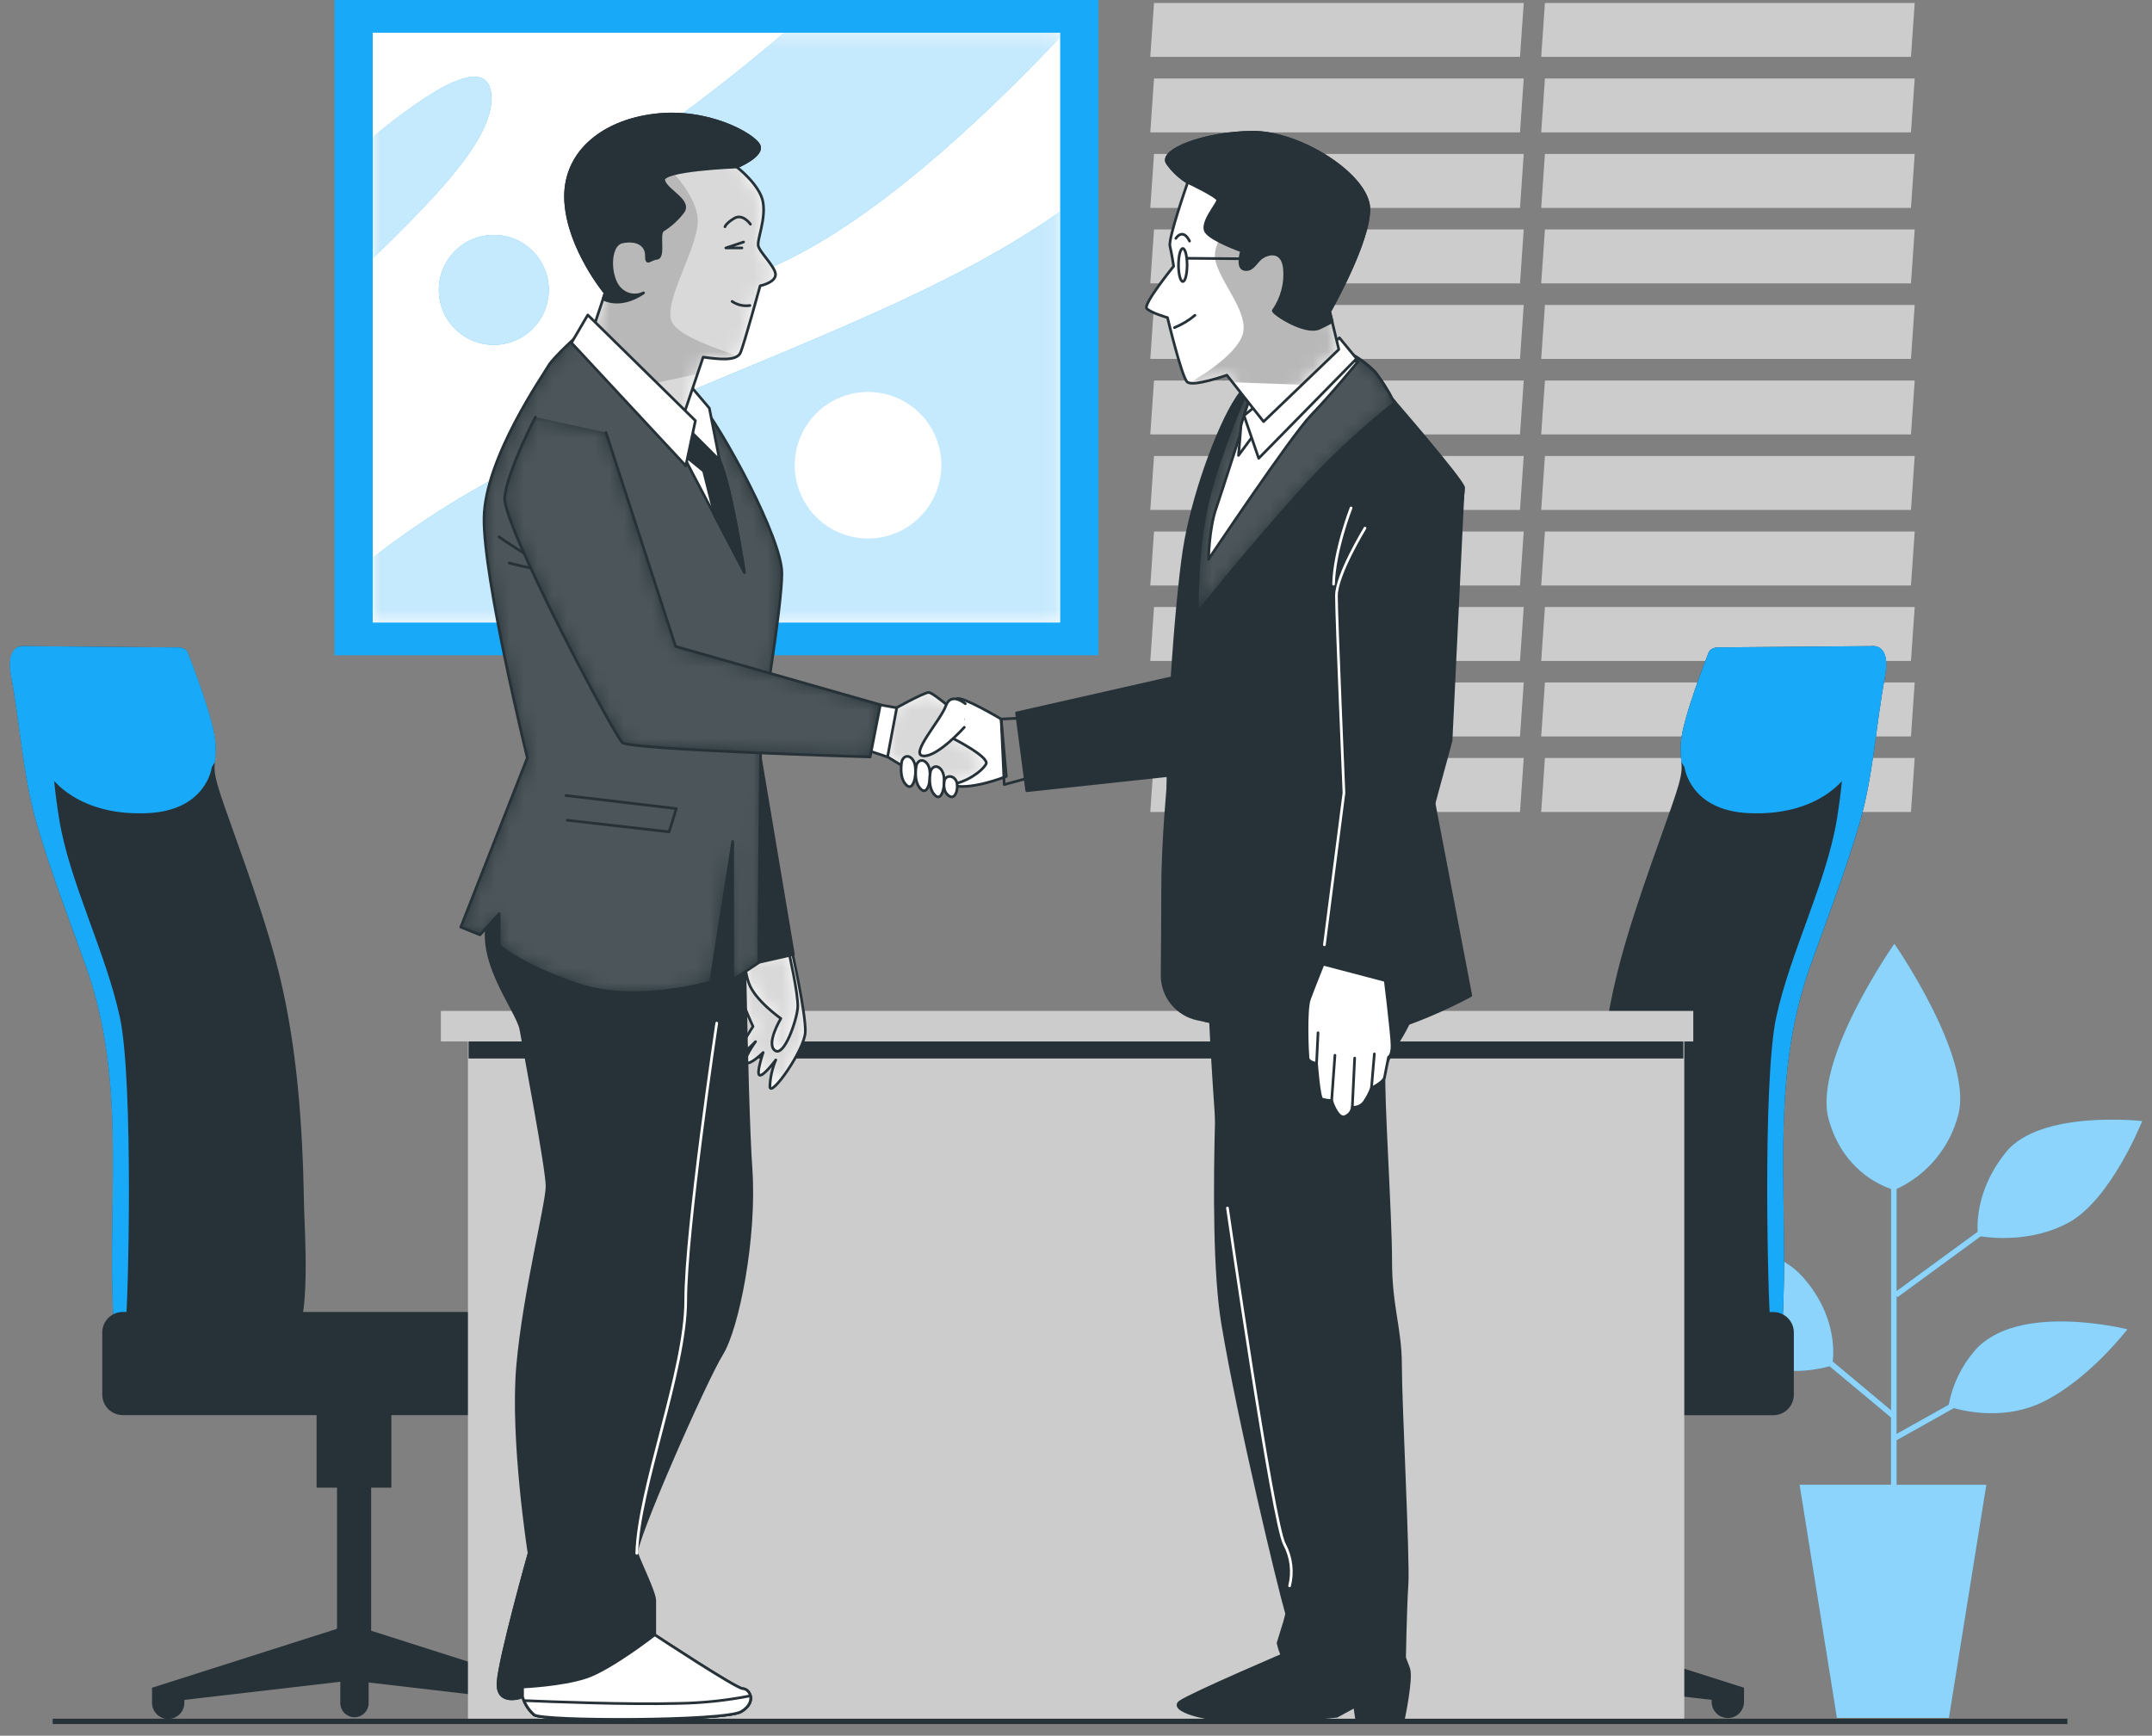 <svg width="150" height="121" viewBox="0 0 150 121" fill="none" xmlns="http://www.w3.org/2000/svg">
<rect x="0" y="0" width="150" height="121" fill="#808080" stroke="none"/>
<path d="M105.948 3.964H80.178L80.438 0.207H106.208L105.948 3.964Z" fill="#CCCCCC"/>
<path d="M105.948 9.228H80.178L80.438 5.471H106.208L105.948 9.228Z" fill="#CCCCCC"/>
<path d="M105.948 14.493H80.178L80.438 10.732H106.208L105.948 14.493Z" fill="#CCCCCC"/>
<path d="M105.948 19.757H80.178L80.438 15.996H106.208L105.948 19.757Z" fill="#CCCCCC"/>
<path d="M105.948 25.021H80.178L80.438 21.26H106.208L105.948 25.021Z" fill="#CCCCCC"/>
<path d="M105.948 30.285H80.178L80.438 26.527H106.208L105.948 30.285Z" fill="#CCCCCC"/>
<path d="M105.948 35.546H80.178L80.438 31.789H106.208L105.948 35.546Z" fill="#CCCCCC"/>
<path d="M105.948 40.814H80.178L80.438 37.053H106.208L105.948 40.814Z" fill="#CCCCCC"/>
<path d="M105.948 46.077H80.178L80.438 42.316H106.208L105.948 46.077Z" fill="#CCCCCC"/>
<path d="M105.948 51.339H80.178L80.438 47.578H106.208L105.948 51.339Z" fill="#CCCCCC"/>
<path d="M105.948 56.603H80.178L80.438 52.842H106.208L105.948 56.603Z" fill="#CCCCCC"/>
<path d="M133.199 3.964H107.426L107.686 0.207H133.46L133.199 3.964Z" fill="#CCCCCC"/>
<path d="M133.199 9.228H107.426L107.686 5.471H133.46L133.199 9.228Z" fill="#CCCCCC"/>
<path d="M133.199 14.493H107.426L107.686 10.732H133.46L133.199 14.493Z" fill="#CCCCCC"/>
<path d="M133.199 19.757H107.426L107.686 15.996H133.46L133.199 19.757Z" fill="#CCCCCC"/>
<path d="M133.199 25.021H107.426L107.686 21.26H133.46L133.199 25.021Z" fill="#CCCCCC"/>
<path d="M133.199 30.285H107.426L107.686 26.527H133.46L133.199 30.285Z" fill="#CCCCCC"/>
<path d="M133.199 35.546H107.426L107.686 31.789H133.46L133.199 35.546Z" fill="#CCCCCC"/>
<path d="M133.199 40.814H107.426L107.686 37.053H133.46L133.199 40.814Z" fill="#CCCCCC"/>
<path d="M133.199 46.077H107.426L107.686 42.316H133.46L133.199 46.077Z" fill="#CCCCCC"/>
<path d="M133.199 51.339H107.426L107.686 47.578H133.46L133.199 51.339Z" fill="#CCCCCC"/>
<path d="M133.199 56.603H107.426L107.686 52.842H133.46L133.199 56.603Z" fill="#CCCCCC"/>
<path d="M76.562 0H23.316V45.681H76.562V0Z" fill="#19A9F9"/>
<path d="M73.896 2.283H25.979V43.397H73.896V2.283Z" fill="white"/>
<mask id="mask0_13052_40728" style="mask-type:luminance" maskUnits="userSpaceOnUse" x="25" y="2" width="49" height="42">
<path d="M73.894 2.283H25.977V43.397H73.894V2.283Z" fill="white"/>
</mask>
<g mask="url(#mask0_13052_40728)">
<path d="M73.894 14.748C65.277 20.878 52.935 24.946 38.615 31.337C34.103 33.318 29.857 35.857 25.977 38.894V43.401H73.894V14.748Z" fill="#19A9F9"/>
<path d="M73.895 2.283H54.666C52.525 4.114 49.995 6.158 47.005 8.349C36.061 16.374 40.803 24.406 53.938 18.561C60.679 15.568 68.183 8.635 73.895 2.594V2.283Z" fill="#19A9F9"/>
<path d="M34.255 6.894C34.255 3.543 30.083 6.18 25.994 9.549V18.009C29.973 14.105 34.255 9.891 34.255 6.894Z" fill="#19A9F9"/>
<path d="M38.251 20.209C38.251 20.967 38.026 21.708 37.605 22.338C37.184 22.969 36.585 23.46 35.885 23.75C35.184 24.04 34.414 24.116 33.671 23.968C32.927 23.82 32.244 23.455 31.708 22.919C31.172 22.383 30.807 21.7 30.66 20.957C30.512 20.213 30.588 19.443 30.878 18.743C31.168 18.042 31.659 17.444 32.289 17.023C32.919 16.602 33.66 16.377 34.418 16.377C35.435 16.377 36.409 16.781 37.128 17.499C37.847 18.218 38.251 19.193 38.251 20.209Z" fill="#19A9F9"/>
<path opacity="0.75" d="M73.894 14.748C65.277 20.878 52.935 24.946 38.615 31.337C34.103 33.318 29.857 35.857 25.977 38.894V43.401H73.894V14.748Z" fill="white"/>
<path opacity="0.75" d="M73.895 2.283H54.666C52.525 4.114 49.995 6.158 47.005 8.349C36.061 16.374 40.803 24.406 53.938 18.561C60.679 15.568 68.183 8.635 73.895 2.594V2.283Z" fill="white"/>
<g opacity="0.75">
<path d="M34.255 6.894C34.255 3.543 30.083 6.18 25.994 9.549V18.009C29.973 14.105 34.255 9.891 34.255 6.894Z" fill="white"/>
</g>
<path opacity="0.75" d="M38.251 20.209C38.251 20.967 38.026 21.708 37.605 22.338C37.184 22.969 36.585 23.46 35.885 23.75C35.184 24.04 34.414 24.116 33.671 23.968C32.927 23.82 32.244 23.455 31.708 22.919C31.172 22.383 30.807 21.7 30.66 20.957C30.512 20.213 30.588 19.443 30.878 18.743C31.168 18.042 31.659 17.444 32.289 17.023C32.919 16.602 33.66 16.377 34.418 16.377C35.435 16.377 36.409 16.781 37.128 17.499C37.847 18.218 38.251 19.193 38.251 20.209Z" fill="white"/>
</g>
<path d="M65.614 32.432C65.614 33.443 65.314 34.431 64.753 35.271C64.191 36.111 63.393 36.767 62.459 37.153C61.525 37.54 60.497 37.641 59.506 37.443C58.515 37.246 57.604 36.759 56.89 36.044C56.175 35.329 55.689 34.418 55.492 33.427C55.295 32.435 55.397 31.408 55.785 30.474C56.172 29.541 56.827 28.743 57.668 28.182C58.509 27.621 59.497 27.322 60.508 27.322C61.179 27.322 61.843 27.454 62.463 27.711C63.082 27.968 63.645 28.345 64.12 28.819C64.594 29.294 64.97 29.857 65.226 30.477C65.483 31.097 65.615 31.761 65.614 32.432Z" fill="white"/>
<path d="M137.644 94.159C136.718 95.233 136.093 96.533 135.832 97.927L132.196 99.964V90.33L132.267 90.427L138.058 86.187C138.79 86.302 141.602 86.623 144.164 85.242C147.14 83.64 149.313 78.152 149.313 78.152C149.313 78.152 142.219 77.349 139.818 80.325C137.869 82.737 137.801 85.074 137.848 85.87L132.196 90.005V82.887C133.254 82.394 134.19 81.672 134.935 80.772C135.68 79.873 136.215 78.82 136.503 77.688C137.53 73.684 132.042 65.795 132.042 65.795C132.042 65.795 126.333 73.916 127.464 78.034C128.435 81.52 131.033 82.626 131.814 82.883V98.316L127.746 94.915C127.839 94.102 127.914 91.558 125.648 89.01C122.9 85.92 115.582 86.155 115.582 86.155C115.582 86.155 118.669 92.332 121.291 94.391C123.589 96.175 126.761 95.461 127.525 95.244L131.807 98.812V103.504H125.438L128.039 119.761H135.843L138.451 103.508H132.196V100.403L136.192 98.162C137.163 98.434 139.878 98.99 142.447 97.706C145.659 96.104 148.281 92.671 148.281 92.671C148.281 92.671 140.62 90.726 137.644 94.159Z" fill="#19A9F9"/>
<path opacity="0.5" d="M137.644 94.159C136.718 95.233 136.093 96.533 135.832 97.927L132.196 99.964V90.33L132.267 90.427L138.058 86.187C138.79 86.302 141.602 86.623 144.164 85.242C147.14 83.64 149.313 78.152 149.313 78.152C149.313 78.152 142.219 77.349 139.818 80.325C137.869 82.737 137.801 85.074 137.848 85.87L132.196 90.005V82.887C133.254 82.394 134.19 81.672 134.935 80.772C135.68 79.873 136.215 78.82 136.503 77.688C137.53 73.684 132.042 65.795 132.042 65.795C132.042 65.795 126.333 73.916 127.464 78.034C128.435 81.52 131.033 82.626 131.814 82.883V98.316L127.746 94.915C127.839 94.102 127.914 91.558 125.648 89.01C122.9 85.92 115.582 86.155 115.582 86.155C115.582 86.155 118.669 92.332 121.291 94.391C123.589 96.175 126.761 95.461 127.525 95.244L131.807 98.812V103.504H125.438L128.039 119.761H135.843L138.451 103.508H132.196V100.403L136.192 98.162C137.163 98.434 139.878 98.99 142.447 97.706C145.659 96.104 148.281 92.671 148.281 92.671C148.281 92.671 140.62 90.726 137.644 94.159Z" fill="white"/>
<path d="M130.434 45.042L119.932 45.131C119.932 45.131 119.219 45.042 119.065 45.563C119.065 45.563 117.242 50.166 117.156 51.814C117.071 53.463 117.513 53.202 116.799 55.382C116.086 57.563 114.109 62.672 112.981 66.84C111.465 72.439 111.069 78.383 110.973 84.164C110.973 85.092 110.402 93.085 111.847 93.085C113.046 93.085 124.097 94.551 124.229 92.421C124.76 83.928 123.226 75.632 126.173 67.375C127.319 64.164 128.632 60.781 129.606 57.427C130.58 54.073 130.748 50.583 131.39 47.151C131.822 44.781 130.434 45.042 130.434 45.042Z" fill="#263238"/>
<path d="M131.464 46.083C131.361 44.87 130.433 45.041 130.433 45.041L119.932 45.131C119.932 45.131 119.218 45.041 119.065 45.562C119.065 45.562 117.241 50.166 117.156 51.814C117.13 52.25 117.142 52.687 117.191 53.12L117.413 53.477C117.413 53.477 117.77 56.513 121.927 56.688C126.084 56.863 128.439 54.95 129.306 53.12C130.173 51.289 130.522 48.346 131.215 46.608C131.289 46.429 131.372 46.254 131.464 46.083Z" fill="#19A9F9"/>
<path d="M129.026 49.474C128.313 52.011 128.744 52.714 128.041 57.081C127.338 61.449 124.801 66.359 123.813 70.887C122.825 75.415 123.253 91.311 123.392 92.018C123.447 92.392 123.468 92.771 123.453 93.149C123.927 92.971 124.213 92.728 124.234 92.396C124.766 83.904 123.231 75.607 126.179 67.35C127.324 64.139 128.637 60.756 129.611 57.402C130.586 54.048 130.753 50.558 131.396 47.126C131.663 45.698 131.242 45.231 130.875 45.092C130.077 46.469 129.456 47.941 129.026 49.474Z" fill="#19A9F9"/>
<path d="M108.742 113.57L108.67 113.513V103.708H110.08V97.51H104.87V103.708H106.276V113.681L93.809 117.656V118.641C93.809 118.94 93.927 119.227 94.139 119.438C94.35 119.65 94.637 119.768 94.936 119.768C95.235 119.768 95.522 119.65 95.734 119.438C95.945 119.227 96.064 118.94 96.064 118.641V118.502L106.49 117.289V118.784C106.49 119.045 106.594 119.295 106.779 119.48C106.963 119.665 107.214 119.768 107.475 119.768C107.736 119.768 107.987 119.665 108.171 119.48C108.356 119.295 108.46 119.045 108.46 118.784V117.239L119.307 118.502V118.641C119.307 118.94 119.426 119.227 119.638 119.438C119.849 119.65 120.136 119.768 120.435 119.768C120.734 119.768 121.021 119.65 121.232 119.438C121.444 119.227 121.562 118.94 121.562 118.641V117.656L108.742 113.57Z" fill="#263238"/>
<path d="M123.608 91.465H92.646C91.858 91.465 91.219 92.104 91.219 92.892V97.228C91.219 98.016 91.858 98.655 92.646 98.655H123.608C124.396 98.655 125.035 98.016 125.035 97.228V92.892C125.035 92.104 124.396 91.465 123.608 91.465Z" fill="#263238"/>
<path d="M1.731 45.042L12.232 45.131C12.232 45.131 12.946 45.042 13.103 45.563C13.103 45.563 14.926 50.166 15.012 51.814C15.097 53.463 14.655 53.202 15.368 55.382C16.082 57.563 18.059 62.672 19.187 66.84C20.707 72.439 21.099 78.383 21.195 84.164C21.195 85.092 21.766 93.085 20.321 93.085C19.126 93.085 8.075 94.551 7.939 92.421C7.411 83.928 8.942 75.632 5.995 67.375C4.849 64.164 3.536 60.781 2.566 57.427C1.595 54.073 1.424 50.583 0.782 47.151C0.36 44.781 1.731 45.042 1.731 45.042Z" fill="#263238"/>
<path d="M0.717 46.083C0.82 44.87 1.744 45.041 1.744 45.041L12.246 45.131C12.246 45.131 12.959 45.041 13.116 45.562C13.116 45.562 14.94 50.166 15.025 51.814C15.049 52.25 15.036 52.687 14.986 53.12L14.765 53.477C14.765 53.477 14.408 56.513 10.251 56.688C6.094 56.863 3.728 54.95 2.858 53.116C1.987 51.282 1.645 48.342 0.949 46.604C0.882 46.426 0.804 46.252 0.717 46.083Z" fill="#19A9F9"/>
<path d="M3.136 49.474C3.85 52.011 3.418 52.714 4.121 57.081C4.824 61.449 7.364 66.359 8.349 70.887C9.334 75.415 8.924 91.311 8.77 92.018C8.717 92.392 8.696 92.771 8.71 93.149C8.239 92.971 7.95 92.728 7.928 92.396C7.4 83.904 8.931 75.607 5.983 67.35C4.838 64.139 3.525 60.756 2.554 57.402C1.584 54.048 1.412 50.558 0.77 47.126C0.506 45.698 0.927 45.231 1.291 45.092C2.09 46.468 2.71 47.941 3.136 49.474Z" fill="#19A9F9"/>
<path d="M23.422 113.57L23.493 113.513V103.708H22.066V97.51H27.279V103.708H25.87V113.681L38.337 117.656V118.641C38.337 118.94 38.218 119.227 38.007 119.438C37.795 119.65 37.508 119.768 37.209 119.768C36.91 119.768 36.624 119.65 36.412 119.438C36.201 119.227 36.082 118.94 36.082 118.641V118.502L25.695 117.289V118.784C25.68 119.035 25.569 119.271 25.386 119.444C25.202 119.617 24.96 119.713 24.708 119.713C24.456 119.713 24.214 119.617 24.03 119.444C23.847 119.271 23.737 119.035 23.721 118.784V117.239L12.849 118.502V118.641C12.858 118.794 12.835 118.947 12.782 119.091C12.73 119.236 12.648 119.367 12.543 119.479C12.437 119.59 12.31 119.679 12.169 119.74C12.028 119.801 11.877 119.832 11.723 119.832C11.57 119.832 11.418 119.801 11.277 119.74C11.136 119.679 11.009 119.59 10.904 119.479C10.799 119.367 10.717 119.236 10.664 119.091C10.612 118.947 10.589 118.794 10.598 118.641V117.656L23.422 113.57Z" fill="#263238"/>
<path d="M8.556 98.65H39.518C40.306 98.65 40.945 98.011 40.945 97.223V92.888C40.945 92.099 40.306 91.46 39.518 91.46H8.556C7.768 91.46 7.129 92.099 7.129 92.888V97.223C7.129 98.011 7.768 98.65 8.556 98.65Z" fill="#263238"/>
<path d="M117.399 71.272H32.617V119.999H117.399V71.272Z" fill="#CCCCCC"/>
<path d="M117.335 72.441H32.66V73.79H117.335V72.441Z" fill="#263238"/>
<path d="M118.026 70.473H30.729V72.603H118.026V70.473Z" fill="#CCCCCC"/>
<path d="M55.19 66.242C55.19 66.242 56.189 70.706 56.132 71.951C56.075 73.197 53.723 76.533 53.662 75.769C53.682 75.122 53.823 74.485 54.076 73.889C54.076 73.889 53.252 75.006 52.959 74.959C52.667 74.913 53.195 73.371 53.195 73.371C53.195 73.371 52.314 74.253 52.017 74.085C51.721 73.918 52.663 72.615 52.663 72.615C52.663 72.615 51.593 73.732 51.55 73.379C51.507 73.025 52.488 71.559 52.488 71.559C52.488 71.559 51.489 69.443 51.418 68.561C51.424 67.946 51.63 67.349 52.003 66.859L55.19 66.242Z" fill="white"/>
<mask id="mask1_13052_40728" style="mask-type:luminance" maskUnits="userSpaceOnUse" x="51" y="66" width="6" height="10">
<path d="M55.19 66.242C55.19 66.242 56.189 70.706 56.132 71.951C56.075 73.197 53.723 76.533 53.662 75.769C53.682 75.122 53.823 74.485 54.076 73.889C54.076 73.889 53.252 75.006 52.959 74.959C52.667 74.913 53.195 73.371 53.195 73.371C53.195 73.371 52.314 74.253 52.017 74.085C51.721 73.918 52.663 72.615 52.663 72.615C52.663 72.615 51.593 73.732 51.55 73.379C51.507 73.025 52.488 71.559 52.488 71.559C52.488 71.559 51.489 69.443 51.418 68.561C51.424 67.946 51.63 67.349 52.003 66.859L55.19 66.242Z" fill="white"/>
</mask>
<g mask="url(#mask1_13052_40728)">
<path d="M55.19 66.242C55.19 66.242 56.189 70.706 56.132 71.951C56.075 73.197 53.723 76.533 53.662 75.769C53.682 75.122 53.823 74.485 54.076 73.889C54.076 73.889 53.252 75.006 52.959 74.959C52.667 74.913 53.195 73.371 53.195 73.371C53.195 73.371 52.314 74.253 52.017 74.085C51.721 73.918 52.663 72.615 52.663 72.615C52.663 72.615 51.593 73.732 51.55 73.379C51.507 73.025 52.488 71.559 52.488 71.559C52.488 71.559 51.489 69.443 51.418 68.561C51.424 67.946 51.63 67.349 52.003 66.859L55.19 66.242Z" fill="#D9D9D9"/>
</g>
<path d="M55.19 66.242C55.19 66.242 56.189 70.706 56.132 71.951C56.075 73.197 53.723 76.533 53.662 75.769C53.682 75.122 53.823 74.485 54.076 73.889C54.076 73.889 53.252 75.006 52.959 74.959C52.667 74.913 53.195 73.371 53.195 73.371C53.195 73.371 52.314 74.253 52.017 74.085C51.721 73.918 52.663 72.615 52.663 72.615C52.663 72.615 51.593 73.732 51.55 73.379C51.507 73.025 52.488 71.559 52.488 71.559C52.488 71.559 51.489 69.443 51.418 68.561C51.424 67.946 51.63 67.349 52.003 66.859L55.19 66.242Z" stroke="#263238" stroke-width="0.186" stroke-linecap="round" stroke-linejoin="round"/>
<path d="M54.954 66.242C54.954 66.242 55.668 69.357 55.603 70.239C55.539 71.12 54.661 73.703 54.016 73.232C53.37 72.761 54.426 71.002 54.426 71.002C54.426 71.002 52.613 69.728 52.196 68.533C51.778 67.338 52.017 66.831 52.017 66.831L54.954 66.242Z" fill="white"/>
<mask id="mask2_13052_40728" style="mask-type:luminance" maskUnits="userSpaceOnUse" x="51" y="66" width="5" height="8">
<path d="M54.954 66.242C54.954 66.242 55.668 69.357 55.603 70.239C55.539 71.12 54.661 73.703 54.016 73.232C53.37 72.761 54.426 71.002 54.426 71.002C54.426 71.002 52.613 69.728 52.196 68.533C51.778 67.338 52.017 66.831 52.017 66.831L54.954 66.242Z" fill="white"/>
</mask>
<g mask="url(#mask2_13052_40728)">
<path d="M54.954 66.242C54.954 66.242 55.668 69.357 55.603 70.239C55.539 71.12 54.661 73.703 54.016 73.232C53.37 72.761 54.426 71.002 54.426 71.002C54.426 71.002 52.613 69.728 52.196 68.533C51.778 67.338 52.017 66.831 52.017 66.831L54.954 66.242Z" fill="#D9D9D9"/>
</g>
<path d="M54.954 66.242C54.954 66.242 55.668 69.357 55.603 70.239C55.539 71.12 54.661 73.703 54.016 73.232C53.37 72.761 54.426 71.002 54.426 71.002C54.426 71.002 52.613 69.728 52.196 68.533C51.778 67.338 52.017 66.831 52.017 66.831L54.954 66.242Z" stroke="#263238" stroke-width="0.186" stroke-linecap="round" stroke-linejoin="round"/>
<path d="M52.803 51.645L55.305 66.542L51.779 67.338L48.254 55.852L52.803 51.645Z" fill="#263238" stroke="#263238" stroke-width="0.186" stroke-linecap="round" stroke-linejoin="round"/>
<path d="M51.779 58.923C51.779 58.923 52.007 76.664 52.346 81.442C52.685 86.22 51.436 92.589 50.301 94.409C49.167 96.229 44.157 107.611 44.385 108.286C44.614 108.96 45.638 111.015 45.638 111.583V113.97C45.638 113.97 51.322 117.724 51.779 117.724C52.236 117.724 52.803 118.634 51.665 119.319C50.526 120.004 37.788 120 37.22 119.544C36.846 119.208 36.571 118.776 36.425 118.295C36.425 118.295 34.605 118.976 34.719 117.271C34.833 115.565 36.878 108.286 36.878 108.286C36.878 108.286 35.629 100.321 36.082 95.204C36.535 90.088 38.13 83.943 38.13 82.694C38.13 81.445 36.539 73.138 36.31 71.775C36.082 70.412 32.785 66.541 34.262 63.472C35.739 60.404 36.878 55.508 37.334 55.169C37.791 54.83 43.932 54.598 46.434 55.169C48.935 55.74 51.665 55.736 51.779 58.923Z" fill="#263238" stroke="#263238" stroke-width="0.186" stroke-linecap="round" stroke-linejoin="round"/>
<path d="M40.503 23.163C40.503 23.163 38.558 24.905 38.222 25.508C37.887 26.111 33.805 31.931 33.737 36.091C33.669 40.252 36.756 52.833 36.756 52.833L32.117 64.633L33.459 65.169L34.797 63.695V65.907C34.797 65.907 36.338 67.313 40.356 68.651C44.374 69.99 49.534 68.451 49.534 68.451L51.072 58.66V68.32L52.881 67.114L53.027 51.028C53.027 51.028 54.501 42.389 54.501 39.966C54.501 37.543 50.415 29.975 48.606 27.777C46.797 25.579 43.782 23.759 42.897 23.088C42.012 22.418 40.503 23.163 40.503 23.163Z" fill="#263238"/>
<mask id="mask3_13052_40728" style="mask-type:luminance" maskUnits="userSpaceOnUse" x="32" y="22" width="23" height="48">
<path d="M40.503 23.162C40.503 23.162 38.558 24.903 38.222 25.506C37.887 26.109 33.805 31.929 33.737 36.089C33.669 40.25 36.756 52.831 36.756 52.831L32.117 64.632L33.459 65.167L34.797 63.693V65.905C34.797 65.905 36.338 67.311 40.356 68.649C44.374 69.987 49.534 68.45 49.534 68.45L51.072 58.658V68.318L52.881 67.112L53.027 51.026C53.027 51.026 54.501 42.387 54.501 39.964C54.501 37.541 50.415 29.973 48.606 27.775C46.797 25.577 43.782 23.757 42.897 23.087C42.012 22.416 40.503 23.162 40.503 23.162Z" fill="white"/>
</mask>
<g mask="url(#mask3_13052_40728)">
<path opacity="0.17" d="M40.503 23.162C40.503 23.162 38.558 24.903 38.222 25.506C37.887 26.109 33.805 31.929 33.737 36.089C33.669 40.25 36.756 52.831 36.756 52.831L32.117 64.632L33.459 65.167L34.797 63.693V65.905C34.797 65.905 36.338 67.311 40.356 68.649C44.374 69.987 49.534 68.45 49.534 68.45L51.072 58.658V68.318L52.881 67.112L53.027 51.026C53.027 51.026 54.501 42.387 54.501 39.964C54.501 37.541 50.415 29.973 48.606 27.775C46.797 25.577 43.782 23.757 42.897 23.087C42.012 22.416 40.503 23.162 40.503 23.162Z" fill="white"/>
<path d="M34.779 37.424C34.779 37.424 37.213 39.147 38.833 39.754" stroke="#263238" stroke-width="0.186" stroke-linecap="round" stroke-linejoin="round"/>
<path d="M35.488 39.25C35.488 39.25 38.225 39.964 39.642 39.964" stroke="#263238" stroke-width="0.186" stroke-linecap="round" stroke-linejoin="round"/>
<path d="M39.443 55.457L47.144 56.37L46.637 57.99L39.543 57.181" stroke="#263238" stroke-width="0.186" stroke-linecap="round" stroke-linejoin="round"/>
</g>
<path d="M40.503 23.163C40.503 23.163 38.558 24.905 38.222 25.508C37.887 26.111 33.805 31.931 33.737 36.091C33.669 40.252 36.756 52.833 36.756 52.833L32.117 64.633L33.459 65.169L34.797 63.695V65.907C34.797 65.907 36.338 67.313 40.356 68.651C44.374 69.99 49.534 68.451 49.534 68.451L51.072 58.66V68.32L52.881 67.114L53.027 51.028C53.027 51.028 54.501 42.389 54.501 39.966C54.501 37.543 50.415 29.975 48.606 27.777C46.797 25.579 43.782 23.759 42.897 23.088C42.012 22.418 40.503 23.163 40.503 23.163Z" stroke="#263238" stroke-width="0.186" stroke-linecap="round" stroke-linejoin="round"/>
<path d="M40.1 23.551L47.536 31.59L51.889 39.897C51.889 39.897 50.951 33.734 50.148 32.047C49.345 30.359 45.727 26.177 45.32 25.239C44.913 24.3 40.1 23.551 40.1 23.551Z" fill="white" stroke="#263238" stroke-width="0.186" stroke-linecap="round" stroke-linejoin="round"/>
<path d="M49.83 35.979L51.889 39.904C51.889 39.904 51.25 35.705 50.572 33.296L50.148 32.065C49.578 31.065 48.931 30.111 48.214 29.21L47.047 28.979L47.536 31.605L49.041 32.836L49.83 35.979Z" fill="#263238" stroke="#263238" stroke-width="0.186" stroke-linecap="round" stroke-linejoin="round"/>
<path d="M47.847 26.58L48.232 27.026L49.442 28.453L50.156 32.079L47.055 28.985C47.055 28.985 47.462 27.119 47.847 26.58Z" fill="white" stroke="#263238" stroke-width="0.186" stroke-linecap="round" stroke-linejoin="round"/>
<path d="M51.354 11.64C51.354 11.64 52.981 12.889 53.185 14.095C53.388 15.301 52.781 16.643 52.849 17.11C52.917 17.578 54.12 18.652 54.055 19.187C53.991 19.722 52.985 19.922 52.985 19.922C52.985 19.922 51.893 23.897 51.625 24.561C51.358 25.224 50.016 25.028 49.013 24.896L47.204 30.248L41.238 23.23L42.177 20.414C42.177 20.414 39.632 17.335 39.429 14.052C39.226 10.769 41.841 8.493 45.591 8.025C49.342 7.558 52.492 9.364 52.892 10.102C53.292 10.841 51.354 11.64 51.354 11.64Z" fill="white"/>
<mask id="mask4_13052_40728" style="mask-type:luminance" maskUnits="userSpaceOnUse" x="39" y="7" width="16" height="24">
<path d="M51.352 11.642C51.352 11.642 52.979 12.891 53.183 14.097C53.386 15.303 52.779 16.645 52.847 17.112C52.915 17.58 54.118 18.654 54.053 19.189C53.989 19.724 52.983 19.924 52.983 19.924C52.983 19.924 51.891 23.899 51.623 24.563C51.356 25.226 50.014 25.03 49.011 24.898L47.202 30.25L41.236 23.232L42.175 20.416C42.175 20.416 39.63 17.337 39.427 14.054C39.224 10.771 41.839 8.495 45.59 8.027C49.34 7.56 52.49 9.365 52.89 10.104C53.29 10.843 51.352 11.642 51.352 11.642Z" fill="white"/>
</mask>
<g mask="url(#mask4_13052_40728)">
<path d="M51.352 11.642C51.352 11.642 52.979 12.891 53.183 14.097C53.386 15.303 52.779 16.645 52.847 17.112C52.915 17.58 54.118 18.654 54.053 19.189C53.989 19.724 52.983 19.924 52.983 19.924C52.983 19.924 51.891 23.899 51.623 24.563C51.356 25.226 50.014 25.03 49.011 24.898L47.202 30.25L41.236 23.232L42.175 20.416C42.175 20.416 39.63 17.337 39.427 14.054C39.224 10.771 41.839 8.495 45.59 8.027C49.34 7.56 52.49 9.365 52.89 10.104C53.29 10.843 51.352 11.642 51.352 11.642Z" fill="#D9D9D9"/>
<path d="M44.401 26.963C45.407 26.76 47.095 26.41 48.615 26.067L49.008 24.904C49.843 25.015 50.913 25.172 51.398 24.833C50.257 24.362 47.431 23.538 46.852 22.478C46.139 21.161 48.636 17.329 48.636 15.413C48.636 13.497 46.242 11.341 46.242 11.341C45.09 10.246 42.988 9.914 41.122 9.914C40.534 10.427 40.074 11.07 39.778 11.791C39.482 12.513 39.358 13.293 39.416 14.071C39.62 17.354 42.164 20.433 42.164 20.433L41.225 23.249L44.401 26.963Z" fill="#B8B8B8"/>
</g>
<path d="M51.354 11.64C51.354 11.64 52.981 12.889 53.185 14.095C53.388 15.301 52.781 16.643 52.849 17.11C52.917 17.578 54.12 18.652 54.055 19.187C53.991 19.722 52.985 19.922 52.985 19.922C52.985 19.922 51.893 23.897 51.625 24.561C51.358 25.224 50.016 25.028 49.013 24.896L47.204 30.248L41.238 23.23L42.177 20.414C42.177 20.414 39.632 17.335 39.429 14.052C39.226 10.769 41.841 8.493 45.591 8.025C49.342 7.558 52.492 9.364 52.892 10.102C53.292 10.841 51.354 11.64 51.354 11.64Z" stroke="#263238" stroke-width="0.186" stroke-linecap="round" stroke-linejoin="round"/>
<path d="M51.354 11.641C51.354 11.641 53.295 10.838 52.892 10.103C52.489 9.368 49.341 7.555 45.591 8.026C41.841 8.497 39.229 10.77 39.429 14.053C39.629 17.336 42.176 20.415 42.176 20.415L42.033 20.843C43.422 21.521 44.856 20.415 44.856 20.415C44.594 20.547 44.297 20.593 44.008 20.544C43.718 20.496 43.452 20.357 43.247 20.148C42.444 19.413 42.376 17.068 43.382 16.865C44.389 16.661 45.056 17.068 45.056 17.803C45.056 18.538 45.256 18.071 45.794 18.003C46.333 17.935 45.859 16.33 46.194 16.062C46.736 15.726 47.213 15.295 47.6 14.788C48.203 13.985 46.462 13.318 46.262 12.579C46.062 11.841 51.354 11.641 51.354 11.641Z" fill="#263238" stroke="#263238" stroke-width="0.186" stroke-linecap="round" stroke-linejoin="round"/>
<path d="M51.832 16.871L50.59 17.285H51.714" stroke="#263238" stroke-width="0.186" stroke-linecap="round" stroke-linejoin="round"/>
<path d="M52.307 15.63C52.307 15.63 51.775 14.863 51.183 15.216C50.59 15.569 50.533 15.808 50.533 15.808" stroke="#263238" stroke-width="0.186" stroke-linecap="round" stroke-linejoin="round"/>
<path d="M51.029 21.012C51.392 21.26 51.836 21.362 52.271 21.297" stroke="#263238" stroke-width="0.186" stroke-linecap="round" stroke-linejoin="round"/>
<path d="M40.97 21.957L48.471 29.326L47.803 32.473L39.832 23.898L40.97 21.957Z" fill="white" stroke="#263238" stroke-width="0.186" stroke-linecap="round" stroke-linejoin="round"/>
<path d="M69.785 50.128C69.785 50.128 67.144 48.558 66.716 48.701C66.288 48.843 62.149 51.841 62.434 52.554C62.719 53.268 64.932 54.196 66.216 54.695C67.501 55.195 70.141 54.124 70.141 54.124L69.785 50.128Z" fill="white" stroke="#263238" stroke-width="0.186" stroke-linecap="round" stroke-linejoin="round"/>
<path d="M62.091 49.558C62.091 49.558 64.375 48.273 64.731 48.273C65.088 48.273 67.158 50.129 67.158 50.129L66.302 51.413C66.302 51.413 69.013 52.769 68.728 53.269C68.442 53.769 67.372 54.553 66.23 54.696C65.088 54.839 61.877 52.769 61.877 52.769L62.091 49.558Z" fill="white"/>
<mask id="mask5_13052_40728" style="mask-type:luminance" maskUnits="userSpaceOnUse" x="61" y="48" width="8" height="7">
<path d="M62.093 49.556C62.093 49.556 64.377 48.272 64.734 48.272C65.09 48.272 67.16 50.127 67.16 50.127L66.303 51.411C66.303 51.411 69.015 52.767 68.73 53.267C68.445 53.767 67.374 54.552 66.232 54.694C65.09 54.837 61.879 52.767 61.879 52.767L62.093 49.556Z" fill="white"/>
</mask>
<g mask="url(#mask5_13052_40728)">
<path d="M62.093 49.556C62.093 49.556 64.377 48.272 64.734 48.272C65.09 48.272 67.16 50.127 67.16 50.127L66.303 51.411C66.303 51.411 69.015 52.767 68.73 53.267C68.445 53.767 67.374 54.552 66.232 54.694C65.09 54.837 61.879 52.767 61.879 52.767L62.093 49.556Z" fill="#D9D9D9"/>
</g>
<path d="M62.091 49.558C62.091 49.558 64.375 48.273 64.731 48.273C65.088 48.273 67.158 50.129 67.158 50.129L66.302 51.413C66.302 51.413 69.013 52.769 68.728 53.269C68.442 53.769 67.372 54.553 66.23 54.696C65.088 54.839 61.877 52.769 61.877 52.769L62.091 49.558Z" stroke="#263238" stroke-width="0.186" stroke-linecap="round" stroke-linejoin="round"/>
<path d="M60.507 48.986L62.505 49.343L61.863 52.769L60.15 52.198L60.507 48.986Z" fill="white" stroke="#263238" stroke-width="0.186" stroke-linecap="round" stroke-linejoin="round"/>
<path d="M37.317 29.076C37.317 29.076 35.39 32.787 35.176 34.643C34.962 36.498 42.812 51.271 43.383 51.77C43.954 52.27 60.65 52.769 60.65 52.769L61.364 49.13L47.09 45.062L42.238 30.147" fill="#263238"/>
<mask id="mask6_13052_40728" style="mask-type:luminance" maskUnits="userSpaceOnUse" x="35" y="29" width="27" height="24">
<path d="M37.317 29.074C37.317 29.074 35.39 32.785 35.176 34.641C34.962 36.496 42.812 51.269 43.383 51.768C43.954 52.268 60.65 52.767 60.65 52.767L61.364 49.128L47.09 45.06L42.238 30.145" fill="white"/>
</mask>
<g mask="url(#mask6_13052_40728)">
<path opacity="0.17" d="M37.317 29.074C37.317 29.074 35.39 32.785 35.176 34.641C34.962 36.496 42.812 51.269 43.383 51.768C43.954 52.268 60.65 52.767 60.65 52.767L61.364 49.128L47.09 45.06L42.238 30.145" fill="white"/>
</g>
<path d="M37.317 29.076C37.317 29.076 35.39 32.787 35.176 34.643C34.962 36.498 42.812 51.271 43.383 51.77C43.954 52.27 60.65 52.769 60.65 52.769L61.364 49.13L47.09 45.062L42.238 30.147" stroke="#263238" stroke-width="0.186" stroke-linecap="round" stroke-linejoin="round"/>
<path d="M67.286 49.058C67.286 49.058 66.287 48.202 65.93 49.201C65.574 50.2 63.361 52.627 64.361 52.698C65.36 52.769 67.215 50.7 67.215 50.7" fill="white"/>
<path d="M67.286 49.058C67.286 49.058 66.287 48.202 65.93 49.201C65.574 50.2 63.361 52.627 64.361 52.698C65.36 52.769 67.215 50.7 67.215 50.7" stroke="#263238" stroke-width="0.186" stroke-linecap="round" stroke-linejoin="round"/>
<path d="M62.862 53.053C62.862 53.053 62.605 54.256 63.219 54.766C63.651 55.123 63.893 54.124 63.79 53.41C63.686 52.696 63.076 52.482 62.862 53.053Z" fill="white" stroke="#263238" stroke-width="0.186" stroke-linecap="round" stroke-linejoin="round"/>
<path d="M63.876 53.34C63.876 53.34 63.619 54.543 64.232 55.053C64.664 55.41 64.907 54.411 64.803 53.697C64.7 52.984 64.075 52.77 63.876 53.34Z" fill="white" stroke="#263238" stroke-width="0.186" stroke-linecap="round" stroke-linejoin="round"/>
<path d="M64.86 53.768C64.86 53.768 64.603 54.971 65.217 55.481C65.649 55.838 65.891 54.839 65.788 54.125C65.684 53.411 65.074 53.197 64.86 53.768Z" fill="white" stroke="#263238" stroke-width="0.186" stroke-linecap="round" stroke-linejoin="round"/>
<path d="M65.848 54.35C65.848 54.35 65.612 55.16 66.176 55.503C66.572 55.745 66.797 55.071 66.7 54.589C66.604 54.107 66.044 53.965 65.848 54.35Z" fill="white" stroke="#263238" stroke-width="0.186" stroke-linecap="round" stroke-linejoin="round"/>
<path d="M69.783 50.128L69.997 54.695L71.567 54.267L71.21 50.057L69.783 50.128Z" stroke="#263238" stroke-width="0.186" stroke-linecap="round" stroke-linejoin="round"/>
<path d="M70.856 49.699L71.569 55.123L83.487 53.839L83.772 46.773L70.856 49.699Z" fill="#263238" stroke="#263238" stroke-width="0.186" stroke-linecap="round" stroke-linejoin="round"/>
<path d="M49.958 71.32C49.958 71.32 47.796 85.765 47.796 90.657C47.796 95.549 44.499 103.738 44.385 108.287" stroke="white" stroke-width="0.186" stroke-linecap="round" stroke-linejoin="round"/>
<path d="M37.219 119.538C37.787 119.995 50.526 119.995 51.664 119.314C52.802 118.632 52.231 117.719 51.778 117.719C51.325 117.719 45.637 113.965 45.637 113.965C45.637 113.965 42.565 116.356 40.859 116.923C39.154 117.49 36.424 117.604 36.424 117.604V118.29C36.57 118.771 36.845 119.203 37.219 119.538Z" fill="white" stroke="#263238" stroke-width="0.186" stroke-linecap="round" stroke-linejoin="round"/>
<path d="M51.665 119.319C52.265 118.963 52.379 118.534 52.308 118.217C50.635 118.548 48.935 118.725 47.23 118.748C43.794 118.841 38.388 118.631 36.525 118.552C36.68 118.936 36.925 119.276 37.239 119.544C37.788 120.001 50.527 120.001 51.665 119.319Z" fill="white" stroke="#263238" stroke-width="0.186" stroke-linecap="round" stroke-linejoin="round"/>
<path d="M36.092 118.385L36.424 117.611L36.877 108.287C36.877 108.287 34.829 115.566 34.718 117.272C34.633 118.514 35.575 118.489 36.092 118.385Z" fill="#263238" stroke="#263238" stroke-width="0.186" stroke-linecap="round" stroke-linejoin="round"/>
<path d="M85.217 68.477C85.217 68.477 84.082 85.426 85.217 92.248C86.352 99.071 89.21 110.903 89.653 112.38C89.931 113.262 90.052 114.186 90.009 115.11L96.379 116.02C96.379 116.02 94.445 93.615 94.445 90.999C94.445 88.384 96.607 68.819 96.607 68.819L85.217 68.477Z" fill="#263238" stroke="#263238" stroke-width="0.186" stroke-linecap="round" stroke-linejoin="round"/>
<path d="M89.995 115.109C89.995 115.109 83.059 118.067 82.26 118.634C81.46 119.202 83.969 120.001 87.037 120.001C90.106 120.001 93.182 119.644 93.182 119.644L94.431 118.963L94.545 119.758H97.842C97.842 119.758 98.413 117.029 98.199 116.347C98.037 115.881 97.847 115.424 97.632 114.98L89.995 115.109Z" fill="#263238" stroke="#263238" stroke-width="0.186" stroke-linecap="round" stroke-linejoin="round"/>
<path d="M84.193 67.112C84.193 67.112 84.764 83.376 86.127 89.178C87.49 94.98 89.881 109.082 89.881 110.559C89.89 111.404 89.776 112.245 89.542 113.057L89.085 114.541C89.163 114.895 89.283 115.239 89.442 115.565C89.442 115.565 92.397 116.247 94.331 116.247C95.54 116.236 96.741 116.055 97.899 115.708C97.899 115.708 97.96 112.14 98.074 110.445C98.188 108.75 97.621 97.82 97.621 95.205C97.621 92.589 96.936 91.109 96.936 87.926C96.936 84.743 96.368 76.211 96.482 74.844C96.597 73.478 98.188 71.99 98.531 70.295C98.873 68.6 99.212 66.769 99.212 66.769L84.193 67.112Z" fill="#263238" stroke="#263238" stroke-width="0.186" stroke-linecap="round" stroke-linejoin="round"/>
<path d="M85.557 84.211C85.557 84.211 88.736 106.266 89.532 107.658C90.006 108.546 90.133 109.579 89.888 110.555" stroke="white" stroke-width="0.186" stroke-linecap="round" stroke-linejoin="round"/>
<path d="M81.462 54.26C81.462 54.26 81.038 58.61 81.038 61.936C81.038 63.791 81.02 66.218 81.002 67.973C80.997 68.695 81.243 69.397 81.699 69.958C82.155 70.518 82.791 70.903 83.5 71.045C84.247 71.21 85.008 71.302 85.773 71.32L83.1 54.771C83.1 54.771 81.891 52.726 81.462 54.26Z" fill="#263238" stroke="#263238" stroke-width="0.186" stroke-linecap="round" stroke-linejoin="round"/>
<path d="M94.092 24.621C94.743 24.964 95.338 25.406 95.855 25.931C96.31 26.529 96.713 27.166 97.061 27.833C97.061 27.833 101.896 33.406 102.01 33.974C102.124 34.541 99.28 52.457 99.28 52.457L102.52 69.403C102.52 69.403 97.289 72.304 93.307 72.475C90.506 72.596 86.292 71.701 84.029 71.158C83.579 71.052 83.174 70.806 82.871 70.456C82.568 70.107 82.383 69.671 82.342 69.21C82.12 66.826 81.706 62.074 81.464 57.574C81.186 52.346 81.978 41.991 82.534 38.352C83.091 34.712 84.868 29.767 86.231 27.718C87.594 25.67 91.351 23.551 94.092 24.621Z" fill="#263238" stroke="#263238" stroke-width="0.186" stroke-linecap="round" stroke-linejoin="round"/>
<path d="M97.059 27.834C96.715 27.176 96.316 26.549 95.867 25.957C95.351 25.433 94.756 24.991 94.104 24.648C91.835 23.752 88.866 25.051 87.143 26.692C86.914 27.199 85.116 31.303 84.263 34.657C83.353 38.225 83.468 42.735 83.468 42.735C83.468 42.735 86.483 38.867 90.575 34.318C92.619 32.044 94.851 29.947 97.248 28.048L97.059 27.834Z" fill="#263238"/>
<mask id="mask7_13052_40728" style="mask-type:luminance" maskUnits="userSpaceOnUse" x="83" y="24" width="15" height="19">
<path d="M97.059 27.832C96.715 27.174 96.316 26.547 95.867 25.955C95.351 25.431 94.756 24.989 94.104 24.646C91.835 23.75 88.866 25.049 87.143 26.691C86.914 27.197 85.116 31.301 84.263 34.655C83.353 38.223 83.468 42.733 83.468 42.733C83.468 42.733 86.483 38.865 90.575 34.316C92.619 32.042 94.851 29.945 97.248 28.046L97.059 27.832Z" fill="white"/>
</mask>
<g mask="url(#mask7_13052_40728)">
<path opacity="0.17" d="M97.059 27.832C96.715 27.174 96.316 26.547 95.867 25.955C95.351 25.431 94.756 24.989 94.104 24.646C91.835 23.75 88.866 25.049 87.143 26.691C86.914 27.197 85.116 31.301 84.263 34.655C83.353 38.223 83.468 42.733 83.468 42.733C83.468 42.733 86.483 38.865 90.575 34.316C92.619 32.042 94.851 29.945 97.248 28.046L97.059 27.832Z" fill="white"/>
</g>
<path d="M97.059 27.834C96.715 27.176 96.316 26.549 95.867 25.957C95.351 25.433 94.756 24.991 94.104 24.648C91.835 23.752 88.866 25.051 87.143 26.692C86.914 27.199 85.116 31.303 84.263 34.657C83.353 38.225 83.468 42.735 83.468 42.735C83.468 42.735 86.483 38.867 90.575 34.318C92.619 32.044 94.851 29.947 97.248 28.048L97.059 27.834Z" stroke="#263238" stroke-width="0.186" stroke-linecap="round" stroke-linejoin="round"/>
<path d="M86.755 29.307C86.755 29.307 85.218 34.128 84.75 35.491C84.283 36.854 84.236 38.991 84.236 38.991C84.236 38.991 89.996 30.374 91.401 28.925C92.807 27.477 94.645 25.214 94.645 25.214L93.407 24.857L86.755 29.307Z" fill="white" stroke="#263238" stroke-width="0.186" stroke-linecap="round" stroke-linejoin="round"/>
<path d="M87.179 27.559C87.179 27.559 86.497 29.564 86.497 29.7C86.497 29.835 86.326 31.748 86.326 31.748L88.756 28.461L87.179 27.559Z" fill="white" stroke="#263238" stroke-width="0.186" stroke-linecap="round" stroke-linejoin="round"/>
<path d="M93.362 23.551L86.711 28.967L87.735 31.95L94.558 25L93.362 23.551Z" fill="white" stroke="#263238" stroke-width="0.186" stroke-linecap="round" stroke-linejoin="round"/>
<path d="M92.502 66.514C92.502 66.514 91.557 68.865 91.275 69.636C90.993 70.407 91.136 73.425 91.171 73.743C91.207 74.061 91.767 74.128 91.767 74.128C91.767 74.128 91.942 76.548 92.153 76.626C92.371 76.681 92.595 76.715 92.82 76.73C92.82 76.73 93.205 77.961 93.698 77.853C93.846 77.808 93.977 77.721 94.077 77.603C94.176 77.484 94.239 77.34 94.258 77.186C94.42 77.201 94.583 77.174 94.73 77.106C94.878 77.039 95.006 76.933 95.1 76.801C95.3 76.506 95.466 76.189 95.592 75.855C95.592 75.855 96.434 75.434 96.502 75.117C96.57 74.799 96.784 73.689 96.784 73.689C96.784 73.689 97.03 73.618 97.03 72.883C97.03 72.148 96.47 67.62 96.47 67.62L92.502 66.514Z" fill="white" stroke="#263238" stroke-width="0.186" stroke-linecap="round" stroke-linejoin="round"/>
<path d="M91.768 74.128L91.871 71.994" stroke="#263238" stroke-width="0.186" stroke-linecap="round" stroke-linejoin="round"/>
<path d="M92.82 76.722L93.049 73.564" stroke="#263238" stroke-width="0.186" stroke-linecap="round" stroke-linejoin="round"/>
<path d="M94.26 77.178L94.424 73.76" stroke="#263238" stroke-width="0.186" stroke-linecap="round" stroke-linejoin="round"/>
<path d="M95.594 75.849L95.797 73.469" stroke="#263238" stroke-width="0.186" stroke-linecap="round" stroke-linejoin="round"/>
<path d="M99.436 32.422L101.995 33.956L101.142 51.644L96.593 68.361L92.272 67.227L93.635 54.024L92.953 40.718C92.953 40.718 93.92 37.617 96.136 35.912" fill="#263238"/>
<path d="M99.436 32.422L101.995 33.956L101.142 51.644L96.593 68.361L92.272 67.227L93.635 54.024L92.953 40.718C92.953 40.718 93.92 37.617 96.136 35.912" stroke="#263238" stroke-width="0.186" stroke-linecap="round" stroke-linejoin="round"/>
<path d="M94.174 35.408C94.174 35.408 93.01 38.363 92.953 40.725" stroke="white" stroke-width="0.186" stroke-linecap="round" stroke-linejoin="round"/>
<path d="M95.144 36.815C95.144 36.815 93.153 40.065 93.153 41.535C93.153 43.005 93.677 55.273 93.677 55.273L92.314 65.864" stroke="white" stroke-width="0.186" stroke-linecap="round" stroke-linejoin="round"/>
<path d="M82.787 12.714C82.787 12.714 81.42 16.596 81.549 17.153C81.677 17.71 81.806 18.559 81.806 18.559C81.806 18.559 79.665 21.203 79.929 21.503C80.193 21.802 81.377 22.141 81.377 22.141C81.377 22.141 82.359 26.238 82.744 26.62C83.129 27.001 85.517 26.152 85.517 26.152L88.075 29.392L93.32 24.361L92.682 21.717C92.682 21.717 95.454 16.853 95.411 14.548C95.369 12.243 90.637 9.174 87.265 9.217C83.893 9.26 80.739 10.498 81.377 11.394C81.754 11.924 82.233 12.373 82.787 12.714Z" fill="white"/>
<mask id="mask8_13052_40728" style="mask-type:luminance" maskUnits="userSpaceOnUse" x="79" y="9" width="17" height="21">
<path d="M82.785 12.716C82.785 12.716 81.418 16.598 81.547 17.155C81.675 17.712 81.804 18.561 81.804 18.561C81.804 18.561 79.663 21.205 79.927 21.505C80.191 21.804 81.376 22.143 81.376 22.143C81.376 22.143 82.357 26.24 82.742 26.622C83.128 27.003 85.515 26.154 85.515 26.154L88.073 29.394L93.319 24.363L92.68 21.719C92.68 21.719 95.452 16.855 95.409 14.55C95.367 12.245 90.635 9.176 87.263 9.219C83.891 9.262 80.737 10.5 81.376 11.396C81.752 11.926 82.231 12.375 82.785 12.716Z" fill="white"/>
</mask>
<g mask="url(#mask8_13052_40728)">
<path d="M93.754 11.885C93.105 11.98 92.47 12.16 91.867 12.42L86.839 14.457C86.839 14.457 84.445 16.491 84.698 18.047C84.952 19.603 87.093 21.758 86.615 23.314C86.136 24.87 83.143 26.547 83.143 26.547L84.081 26.582C84.795 26.415 85.53 26.154 85.53 26.154L85.922 26.65L90.768 26.825L93.334 24.363L92.695 21.719C92.695 21.719 95.467 16.855 95.424 14.55C95.396 13.701 94.739 12.748 93.754 11.885Z" fill="#B8B8B8"/>
</g>
<path d="M82.787 12.714C82.787 12.714 81.42 16.596 81.549 17.153C81.677 17.71 81.806 18.559 81.806 18.559C81.806 18.559 79.665 21.203 79.929 21.503C80.193 21.802 81.377 22.141 81.377 22.141C81.377 22.141 82.359 26.238 82.744 26.62C83.129 27.001 85.517 26.152 85.517 26.152L88.075 29.392L93.32 24.361L92.682 21.717C92.682 21.717 95.454 16.853 95.411 14.548C95.369 12.243 90.637 9.174 87.265 9.217C83.893 9.26 80.739 10.498 81.377 11.394C81.754 11.924 82.233 12.373 82.787 12.714Z" stroke="#263238" stroke-width="0.186" stroke-linecap="round" stroke-linejoin="round"/>
<path d="M92.682 21.717C92.682 21.717 95.455 16.853 95.412 14.548C95.369 12.243 90.637 9.174 87.266 9.217C83.894 9.26 80.739 10.498 81.378 11.394C81.754 11.924 82.233 12.373 82.787 12.714C82.787 12.714 84.878 13.695 84.878 13.952C84.878 14.209 83.64 15.572 84.068 16.172C84.496 16.771 86.541 17.492 86.541 17.492C86.541 17.492 86.184 18.645 86.712 18.773C87.24 18.901 87.48 18.388 87.819 18.059C88.157 17.731 89.356 17.246 89.528 18.698C89.629 19.74 89.355 20.783 88.757 21.642C88.589 21.767 90.934 23.348 91.968 22.877C92.236 22.755 92.55 22.595 92.864 22.427L92.682 21.717Z" fill="#263238" stroke="#263238" stroke-width="0.186" stroke-linecap="round" stroke-linejoin="round"/>
<path d="M82.444 19.627C82.61 19.627 82.744 19.111 82.744 18.475C82.744 17.838 82.61 17.322 82.444 17.322C82.279 17.322 82.144 17.838 82.144 18.475C82.144 19.111 82.279 19.627 82.444 19.627Z" stroke="#263238" stroke-width="0.186" stroke-linecap="round" stroke-linejoin="round"/>
<path d="M82.787 18.006L87.818 18.049" stroke="#263238" stroke-width="0.186" stroke-linecap="round" stroke-linejoin="round"/>
<path d="M81.959 16.618C81.959 16.618 82.437 15.854 82.915 16.807" stroke="#263238" stroke-width="0.186" stroke-linecap="round" stroke-linejoin="round"/>
<path d="M81.863 22.838C82.381 22.628 82.862 22.337 83.291 21.979" stroke="#263238" stroke-width="0.186" stroke-linecap="round" stroke-linejoin="round"/>
<path d="M3.668 120H144.103" stroke="#263238" stroke-width="0.371" stroke-miterlimit="10"/>
</svg>
